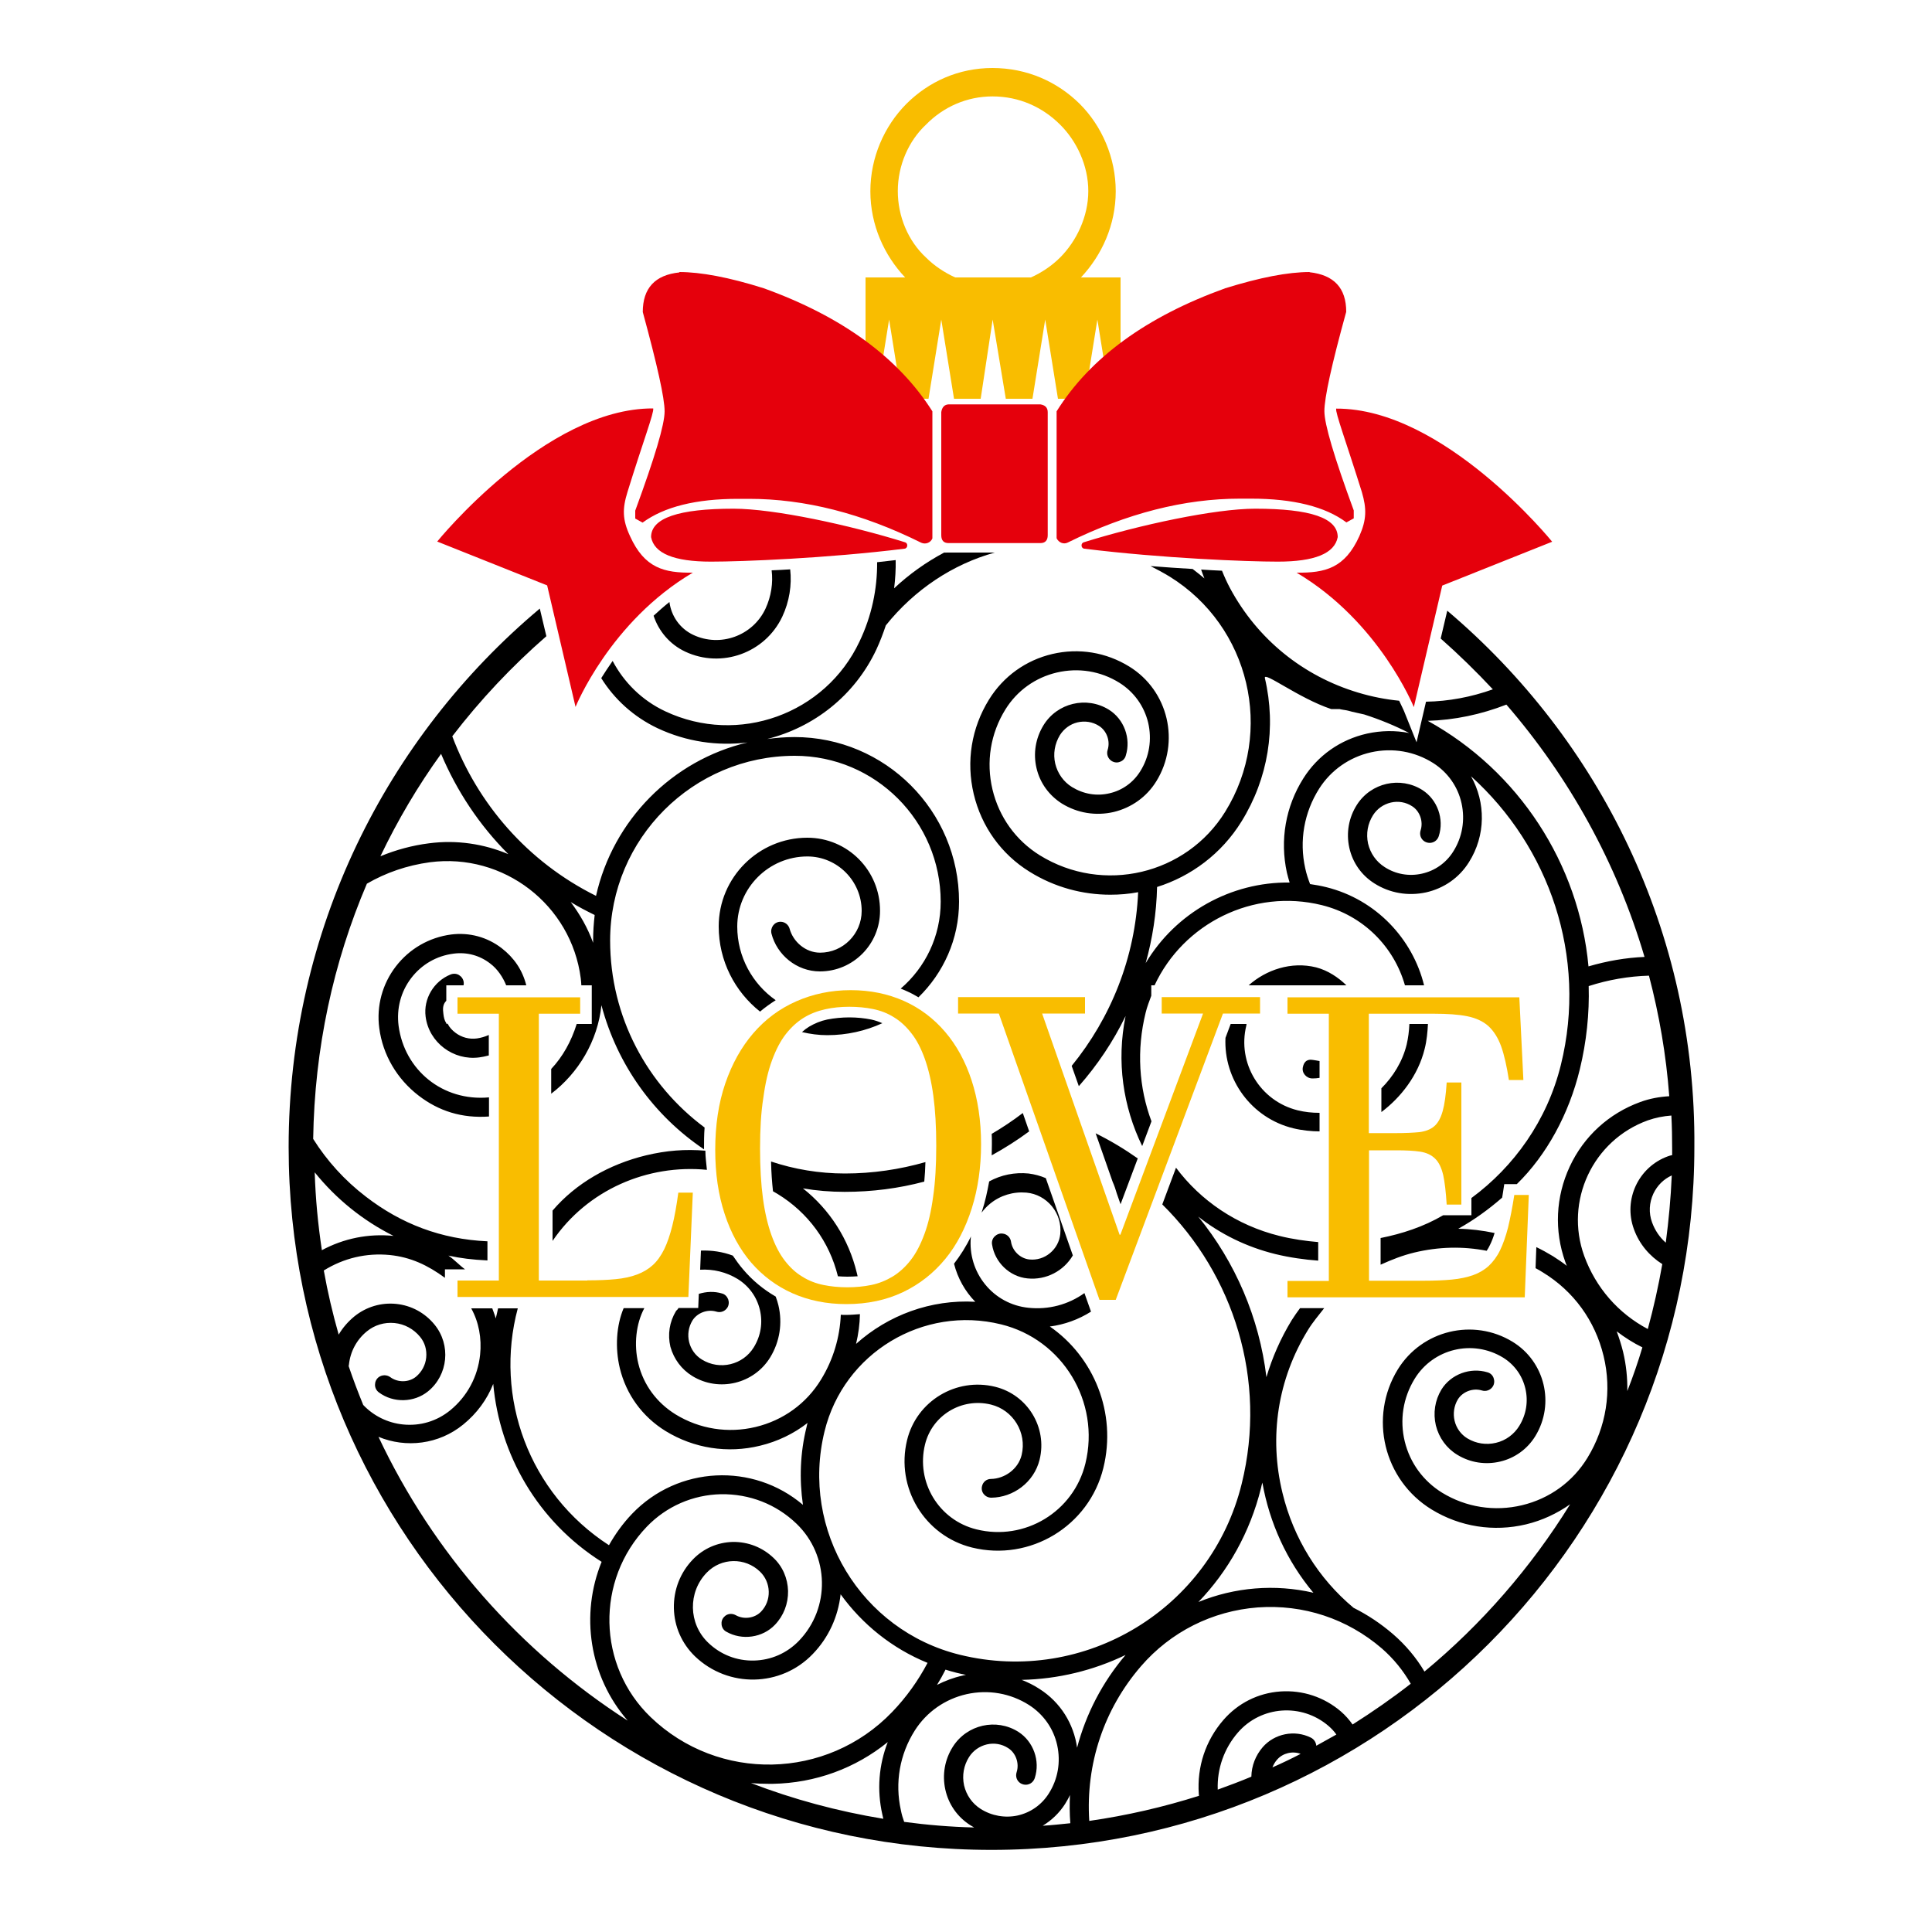 <?xml version="1.0" encoding="utf-8"?>
<!-- Generator: Adobe Illustrator 19.1.0, SVG Export Plug-In . SVG Version: 6.00 Build 0)  -->
<svg version="1.1" id="Layer_1" xmlns="http://www.w3.org/2000/svg" xmlns:xlink="http://www.w3.org/1999/xlink" x="0px" y="0px"
	 width="1000px" height="1000px" viewBox="0 0 1000 1000" style="enable-background:new 0 0 1000 1000;" xml:space="preserve">
<style type="text/css">
	.st0{fill:#F9BD00;}
	.st1{fill:#E5000C;}
</style>
<g>
	<path class="st0" d="M448.1,143.6h20.4c-10.8-11.4-18-27.1-18-44.6s7.2-33.7,18.6-45.2c11.6-11.6,27.1-18.6,44.6-18.6
		c18,0,33.7,7.2,45.2,18.6c11.4,11.4,18.6,27.8,18.6,45.2c0,17.4-7.2,33.1-18,44.6H580v62.8h-5.4l-6.6-41l-6.6,41h-13.8l-6.6-41
		l-6.6,41h-13.8l-6.8-41l-6.2,41h-13.8l-6.6-41l-6.6,41h-13.8l-6.6-41l-6.6,41H448v-62.8H448.1z M494.4,143.6h19.3h19.9
		c5.4-2.4,10.8-6,15.1-10.3c8.4-8.4,14.6-21.1,14.6-34.4c0-13.2-6-25.9-14.6-34.4c-9-9-21.1-14.6-35-14.6
		c-13.2,0-25.4,5.4-34.4,14.6c-9,8.4-14.6,21.1-14.6,34.4c0,13.2,5.4,25.9,14.6,34.4C483.6,137.6,488.9,141.1,494.4,143.6z"/>
	<path d="M508.3,626.9c-0.1,0.2-0.2,0.4-0.2,0.7c1.3-1.7,2.7-3.2,4.4-4.6c5.3-4.3,12-6.3,18.8-5.7c5.2,0.5,9.8,3,13.2,7.1
		c3.3,4.1,4.8,9.1,4.3,14.3c-0.4,3.9-2.3,7.4-5.3,9.9c-3,2.5-6.8,3.7-10.7,3.3c-4.7-0.5-8.8-4.4-9.5-9.2c-0.3-2.2-2.1-4-4.4-4.2
		c-1.5-0.2-3,0.4-4.1,1.5c-1.1,1.1-1.6,2.7-1.3,4.2c1.4,9.2,9.1,16.6,18.3,17.5c9.7,1,18.8-3.9,23.5-11.9l-14-40
		c-2.8-1.2-5.8-2-8.9-2.4c-7.2-0.7-14.2,0.7-20.4,4.1C511,616.9,509.9,622,508.3,626.9z M578.1,617.9l1.9,5.4l8.9-23.7
		c-6.8-4.8-14.1-9.2-21.8-13l8.8,25.1C576.8,613.7,577.5,615.8,578.1,617.9z M681.2,500.7c-12.9-3.2-25.9,1.3-34.9,9.3h50.6
		C692.8,506,687.4,502.3,681.2,500.7z M645.2,530H637l-2.7,7.2c-1,21.5,13.4,41.5,35.1,46.8c4.5,1.1,9.6,1.6,13.6,1.6V576
		c-4,0-7.6-0.4-11.3-1.3c-19.5-4.8-31.4-24.5-26.6-43.9C645.1,530.5,645.1,531,645.2,530z M396.2,315.1c-6.6,14-23.4,20.1-37.4,13.5
		c-7-3.3-11.4-9.9-12.3-17c-2.9,2.3-5.6,4.7-8.2,7.1c2.6,7.9,8.3,14.8,16.4,18.6c18.8,8.8,41.3,0.7,50.2-18.1
		c3.7-7.9,5-16.4,4.1-24.5c-3.3,0.2-6.6,0.4-9.6,0.5C400.2,301.7,399.2,308.6,396.2,315.1z M674.4,552.2c-0.8,3.1,1.8,6,4.9,6
		c1.2,0,2.7-0.1,3.7-0.3v-8.7c0,0-3.6-0.7-4.7-0.7C676,548.6,674.9,550,674.4,552.2z M739.1,530h-9.6c-0.2,4-0.6,7-1.4,10.6
		c-2.2,9-7.1,16.7-13.1,22.7v12.3c10-7.5,19-18.9,22.4-32.7C738.5,538.6,738.9,534,739.1,530z M358.3,712.2
		c13.8,8.5,32,4.1,40.4-9.7c4.9-8.1,6.4-17.6,4.2-26.9c-0.4-1.5-0.8-3-1.4-4.5c-6.4-3.7-12.1-8.4-16.9-14.1
		c-1.9-2.2-3.6-4.6-5.3-7.1c-5.3-2-10.9-2.8-16.5-2.6l-0.4,9.9c6.8-0.4,13.5,1.2,19.4,4.8c5.8,3.6,9.9,9.2,11.5,15.9
		c1.6,6.7,0.5,13.5-3.1,19.4c-5.6,9.2-17.7,12.1-26.9,6.4c-6.9-4.2-9.1-13.3-4.9-20.2c2.5-4,7.8-6,12.4-4.6c2.2,0.7,4.5-0.2,5.7-2.1
		c0.8-1.3,0.9-2.9,0.4-4.3c-0.6-1.5-1.7-2.6-3.2-3c-4-1.2-8.1-1-12,0.2l-0.3,7.3h-10.2c-0.5,1-0.9,1-1.3,1.6
		c-3.4,5.6-4.4,12.1-2.9,18.5C348.8,703.5,352.8,708.8,358.3,712.2z M478.4,611.6c0.3-3.2,0.5-6.6,0.6-10.1
		c-13.3,3.8-27.3,5.9-41.7,5.9c-13.3,0-26.2-2.2-38.2-6.2c0.1,5.6,0.5,10.8,1,15.4c0.8,0.5,1.6,0.9,2.4,1.4
		c15.7,9.6,26.8,24.7,31.2,42.6c1.6,0.1,3.2,0.2,4.9,0.2c1.8,0,3.6-0.1,5.3-0.2c-0.1-0.6-0.3-1.2-0.4-1.7
		c-4.2-17.5-14-32.8-27.9-43.8c7,1.2,14.3,1.8,21.6,1.8C451.5,616.9,465.2,615.1,478.4,611.6z M532.7,585.6l-3.3-9.5
		c-5.1,3.9-10.5,7.5-16.1,10.8c0.1,1.7,0.1,3.5,0.1,5.3c0,1.9-0.1,3.9-0.1,5.8C520,594.3,526.5,590.2,532.7,585.6z M417.9,433.6
		c-25.3,0-45.9,20.6-45.9,45.9c0,17.9,8.4,33.8,21.4,44.1c2.6-2.2,5.3-4.1,8.1-5.9c-12-8.4-19.9-22.4-19.9-38.1
		c0-20,16.3-36.3,36.3-36.3c15.5,0,28.1,12.7,28.1,28.2c0,11.9-9.7,21.6-21.5,21.6c-7.6,0-14-5.7-15.8-12.4
		c-0.6-2.1-2.5-3.6-4.7-3.6c-3.2,0-5.4,3-4.7,6.1c2.8,11,13,19.6,25.1,19.6c17.2,0,31.1-14.1,31.1-31.3
		C455.6,450.5,438.7,433.6,417.9,433.6z M749.1,316.1l-3.4,14.4c9.4,8.3,18.4,17.1,27,26.3c-11.2,4-22.9,6.2-34.6,6.4l-4.9,21
		l-6.5-16.2c-0.1-0.1-0.9-2.1-2.5-5.3c-7.1-0.7-14.2-2.1-21.2-4.2c-28.7-8.6-52.2-27.8-66.3-54c-1.6-3-3-6.1-4.2-9.1
		c-3.4-0.2-7-0.3-10.8-0.6c0.5,1.5,1.1,3.1,1.7,4.6c-2-1.7-4-3.3-6.1-4.9c-6.9-0.4-14.2-0.9-21.8-1.5c3.4,1.7,6.7,3.5,10,5.5
		c41.4,25.7,54.3,80.2,28.7,121.6c-20.2,32.7-63.3,42.8-96,22.6c-12.4-7.7-21.1-19.8-24.5-34.1c-3.4-14.3-1-29,6.7-41.4
		c6-9.7,15.5-16.5,26.6-19.1c11.2-2.6,22.6-0.8,32.4,5.3c7.5,4.7,12.8,12,14.9,20.7c2,8.7,0.6,17.6-4.1,25.1
		c-3.6,5.8-9.3,9.9-15.9,11.4c-6.7,1.6-13.5,0.4-19.4-3.2c-4.4-2.7-7.5-7.1-8.7-12.1c-1.2-5.1-0.3-10.3,2.4-14.8
		c2.1-3.3,5.3-5.7,9.1-6.6c3.8-0.9,7.8-0.3,11.1,1.8c4,2.5,6,7.8,4.5,12.5c-0.7,2.2,0.2,4.5,2.1,5.7c1.3,0.8,2.9,1,4.3,0.4
		c1.5-0.5,2.6-1.7,3-3.2c2.8-8.9-0.9-18.9-8.8-23.8c-11.5-7.1-26.7-3.5-33.8,8.1c-4.1,6.7-5.4,14.6-3.6,22.2
		c1.8,7.7,6.5,14.1,13.1,18.3c8.1,5,17.6,6.5,26.8,4.4c9.2-2.2,17.1-7.8,22.1-15.9c12.5-20.2,6.3-46.9-14-59.4
		c-12-7.4-26.1-9.7-39.8-6.5c-13.7,3.2-25.4,11.6-32.8,23.6c-9.1,14.7-11.9,32-7.9,48.9c4,16.8,14.2,31.1,28.9,40.2
		c13,8.1,27.5,11.9,41.8,11.9c4.8,0,9.7-0.4,14.4-1.3c-1.5,34-14.2,65.1-34.4,89.9l3.7,10.5c9.6-10.9,17.8-23.1,24.2-36.3
		c-4.8,23.5-1.3,47,8.6,67.3l4.8-12.8c-6.5-17.4-7.8-36.9-3-56.3c0.7-3,1.9-5.9,2.9-8.7V510h1.7c14.9-32,51-50.3,86.6-41.5
		c21.4,5.3,37.3,21.5,43,41.5h9.9c-5.9-24-24.8-44.4-50.6-50.8c-2.8-0.7-5.6-1.2-8.4-1.6c-1-2.6-1.9-5.3-2.5-8.1
		c-3.2-14.3-0.6-29,7.2-41.3c6.1-9.6,15.7-16.3,26.8-18.8c11.2-2.5,22.7-0.5,32.3,5.6c7.5,4.8,12.7,12.2,14.6,20.8
		c1.9,8.7,0.4,17.6-4.4,25.1c-3.7,5.8-9.4,9.8-16.1,11.3c-6.7,1.5-13.6,0.3-19.3-3.4c-4.4-2.8-7.4-7.1-8.6-12.2
		c-1.1-5.1-0.2-10.3,2.6-14.7c2.1-3.3,5.4-5.6,9.2-6.5c3.8-0.9,7.8-0.2,11,1.9c4,2.5,5.9,7.9,4.4,12.5c-0.7,2.2,0.1,4.5,2,5.7
		c1.3,0.8,2.9,1,4.3,0.5c1.5-0.5,2.6-1.7,3.1-3.2c2.9-8.9-0.7-18.9-8.5-23.9c-11.4-7.2-26.6-3.8-33.9,7.7
		c-4.2,6.6-5.6,14.5-3.9,22.2c1.7,7.7,6.3,14.2,12.9,18.4c8,5.1,17.5,6.7,26.8,4.7c9.3-2.1,17.2-7.6,22.2-15.6
		c8.8-13.9,8.7-31,1.1-44.5c40.4,36.4,60.4,93.2,46.5,149.4c-7.1,28.8-24.3,52.7-46.3,68.9v8.9h-14.6c-10.2,6-21.4,9.6-32.4,11.8
		v13.8c6-2.7,11.3-4.8,17.5-6.3c12.5-3,25.1-3.3,37.4-0.9c0.6-0.9,1.2-1.9,1.7-3c0.9-1.8,1.7-3.9,2.4-6.2
		c-6.2-1.3-12.5-2.1-18.8-2.2c8.1-4.5,15.7-10,22.7-16.1c0.1-0.8,0.3-1.5,0.4-2.4l0.7-4.6h6.5c15.4-15,27-36.3,32.6-59.4
		c3.5-14.4,5-29,4.6-43.1c10.2-3.3,20.7-5.1,31.2-5.4c5.3,20.2,8.9,41,10.5,62.4c-5.1,0.3-10.1,1.2-15,3
		c-16.2,5.9-29.2,17.7-36.5,33.4c-7.3,15.7-8.1,33.2-2.3,49.4c0.2,0.7,0.5,1.3,0.8,2c-2.3-1.8-4.7-3.4-7.2-5
		c-2.8-1.7-5.7-3.3-8.6-4.7l-0.4,10.9c1.3,0.7,2.6,1.4,3.8,2.2c15.9,9.7,27,25,31.4,43.2c4.4,18.1,1.4,36.8-8.3,52.7
		c-7.6,12.5-19.7,21.2-33.9,24.6c-14.2,3.4-29,1.1-41.4-6.5c-9.7-6-16.6-15.4-19.3-26.5c-2.7-11.1-0.9-22.6,5.1-32.4
		c9.6-15.7,30.1-20.6,45.8-11c5.8,3.6,9.9,9.2,11.5,15.9c1.6,6.7,0.5,13.5-3.1,19.4c-2.7,4.4-7,7.6-12.1,8.8
		c-5.1,1.2-10.3,0.4-14.8-2.3c-3.3-2-5.7-5.3-6.6-9.1c-0.9-3.8-0.3-7.8,1.7-11.1c2.5-4,7.8-6,12.4-4.6c2.2,0.7,4.5-0.2,5.7-2.1
		c0.8-1.3,0.9-2.9,0.4-4.3c-0.5-1.5-1.7-2.6-3.2-3c-8.9-2.7-18.9,1-23.8,8.9c-3.4,5.6-4.4,12.2-2.9,18.6c1.6,6.4,5.5,11.8,11.1,15.2
		c6.7,4.1,14.6,5.3,22.2,3.5c7.6-1.8,14.1-6.5,18.2-13.2c10.2-16.7,4.9-38.6-11.8-48.8c-20.3-12.4-46.9-6-59.4,14.3
		c-15.2,24.8-7.3,57.3,17.5,72.5c14.7,9,32.1,11.7,48.9,7.7c8.3-2,16-5.6,22.8-10.4c-20.3,32.8-45.8,62.1-75.4,86.6
		c-4.2-7.1-9.7-13.7-16.3-19.4c-6.4-5.5-13.2-10-20.4-13.6c-18.2-15.2-31.1-35.9-36.8-59.5c-7.1-29.1-2.4-59,13.2-84.3
		c2.5-4.1,5.3-7.3,8.4-11.3h-12.5c-1.5,2-2.9,4-4.3,6.2c-5.8,9.5-10.1,19.4-13.1,29.5c-3.7-30.7-16.1-59.5-35.3-83.1
		c11.4,9,24.9,15.7,39.9,19.4c7.4,1.8,15.2,2.9,22.2,3.4v-9.6c-6-0.5-13.4-1.5-20.1-3.2c-22.2-5.5-40.8-18.3-53.5-35.3l-7.1,19
		c36.9,36.4,54.4,90.8,41.1,144.6c-15.9,64.7-81.2,104.4-145.9,88.5c-51.2-12.6-82.6-64.5-70-115.7c9.9-40.5,51-65.3,91.4-55.3
		c31.8,7.8,51.4,40.1,43.6,72c-6.1,25-31.4,40.3-56.4,34.1c-19.5-4.8-31.4-24.5-26.6-44c3.7-15.1,19-24.3,34.1-20.6
		c11.5,2.8,18.7,14.5,15.9,26.1c-1.8,7.4-8.9,12.3-15.9,12.4c-2.2,0-4.1,1.5-4.6,3.7c-0.8,3.1,1.6,6,4.8,6
		c11.3-0.1,22.1-7.9,25-19.7c4.1-16.7-6.3-33.6-23-37.7c-20.2-5-40.7,7.4-45.6,27.6c-6,24.6,9,49.5,33.6,55.6
		c30.1,7.4,60.6-11.1,68-41.2c7-28.5-4.9-57.4-27.7-73.2c7.6-1,14.8-3.6,21.3-7.7l-3.4-9.6c-8.4,6-18.6,8.7-29,7.6
		c-8.8-0.9-16.8-5.2-22.4-12.1c-5.6-6.9-8.2-15.6-7.4-24.4c0-0.2,0.1-0.3,0.1-0.5c-2.5,5.2-5.5,9.9-8.8,14.2
		c1.9,7.5,5.7,14.3,11,19.7c-23-1.3-45.1,6.9-61.7,21.8c1.2-5.1,1.9-10.2,2-15.4c-2.5,0.2-5,0.4-7.6,0.4c-0.8,0-1.5,0-2.3-0.1
		c-0.5,11.7-3.9,23.2-10.2,33.5c-7.6,12.5-19.7,21.2-33.9,24.6c-14.2,3.4-29,1.1-41.4-6.5c-9.7-6-16.6-15.2-19.3-26.3
		c-2.4-9.8-1.2-20.7,3.1-28.7h-10.7c-3.8,9-4.5,20.5-2,31c3.3,13.7,11.7,25.2,23.7,32.6c14.7,9,32.1,11.7,48.9,7.6
		c9.1-2.2,17.4-6.2,24.6-11.8c-0.2,0.7-0.4,1.3-0.5,2c-3.4,13.6-3.8,27.3-1.9,40.4c-25.8-21.9-64.6-20.2-88.4,4.6
		c-4.8,5-8.8,10.6-12,16.3c-41.5-26.9-59.5-76.6-47.2-122.6h-10.2c-0.4,2-0.8,3.5-1.2,5.2c-0.5-1.8-1.1-3.2-1.8-5.2h-10.9
		c3.9,7,5.5,15.5,4.6,24c-1.2,11.4-6.7,21.6-15.5,28.8c-6.9,5.6-15.5,8.2-24.4,7.3c-7.9-0.8-15.2-4.4-20.6-10.1
		c-2.7-6.6-5.2-13.2-7.5-20c0-0.3,0-0.6,0.1-0.8c0.7-6.8,4-13,9.3-17.3c4-3.3,9.1-4.8,14.3-4.3c5.2,0.5,9.9,3.1,13.2,7.1
		c2.5,3,3.6,6.8,3.2,10.8c-0.4,3.9-2.3,7.4-5.3,9.9c-3.7,3-9.4,3.1-13.3,0.2c-1.8-1.3-4.3-1.3-6.1,0.1c-1.2,1-1.8,2.4-1.8,3.9
		c0,1.6,0.8,3,2,3.9c7.5,5.6,18.2,5.3,25.4-0.5c10.5-8.5,12-24.1,3.4-34.6c-5-6.1-12-9.9-19.8-10.7c-7.8-0.8-15.5,1.5-21.6,6.4
		c-3.3,2.7-6.1,5.9-8.2,9.5c-3.1-10.9-5.7-21.9-7.7-33.2c10.3-6.4,22-9.2,34.2-8c10.7,1.1,19.5,5.2,28.5,11.8V657h10.4
		c-2.8-2-5.5-5-8.6-7.1c6.5,1.4,12.2,2.1,20.2,2.5v-9.9c-24-1.1-44.6-9-62.9-23.1c-11-8.4-20.2-18.6-27.3-29.9
		c0.7-46.8,10.4-91.4,27.8-132.1c9.8-5.7,20.8-9.5,32.6-11.1c38.1-5,73.2,22,78.1,60.1c0.2,1.2,0.2,2.6,0.3,3.6h5.4v20h-7.8
		c-2.8,9-7.2,16.9-13.2,23.3v12.8c14-10.6,24.1-27.3,26-45.8c8.2,30.9,27.2,57.2,53.1,74.6c0-3.9,0-7.7,0.3-11.3
		c-29.6-22-48.9-57.1-48.9-96.8c0-52.7,42.9-95.6,95.6-95.6c41.7,0,75.5,33.9,75.5,75.5c0,18-8,34.1-20.7,45
		c1.1,0.4,2.2,0.9,3.3,1.4c2.1,0.9,4,2,5.9,3.1c12.9-12.6,21-30.1,21-49.5c0-47-38.2-85.2-85.2-85.2c-4.8,0-9.5,0.4-14.1,1
		c24-6,45.2-22.3,56.5-46.3c1.9-4.1,3.5-8.3,4.9-12.5c14.8-18.5,34.7-31.7,56.4-37.7h-24.7c-0.5,0-1,0.1-1.5,0
		c-9.4,5-18.1,11.2-25.9,18.5c0.6-4.9,0.9-9.8,0.8-14.6c-3.2,0.4-6.4,0.7-9.6,1.1c0.1,13.8-2.8,27.8-9.1,41
		c-17.7,37.7-62.8,53.9-100.5,36.2c-12.2-5.7-21.5-15.1-27.3-26.1c-2.2,3.1-4.2,6.2-5.9,8.9c6.8,10.9,16.7,20,29.1,25.9
		c15.1,7.1,31.2,9.3,46.6,7.4c-39,9.2-69.6,40.2-78.4,79.4c-35.6-17.7-61.3-47.8-74.4-82.6c14.5-18.9,30.8-36.2,48.7-51.8l-3.4-14.3
		c-79.5,66.7-130,166.8-130,278.7c0,200.9,162.9,363.8,363.8,363.8c200.9,0,363.8-162.9,363.8-363.8
		C877.9,482.4,827.9,382.8,749.1,316.1z M707.6,379.7c-13.8,3.1-25.5,11.3-33,23.2c-9.2,14.6-12.2,31.9-8.5,48.8
		c0.4,1.7,0.9,3.4,1.4,5.1c-30.5-0.4-59,15.7-74.5,41.7c3.5-12.6,5.6-25.8,5.9-39.4c17.5-5.5,33.3-17.1,43.7-33.9
		c13.8-22.3,18.1-48.6,12.1-74.2c-0.9-3.9,17.3,10.3,34.3,16v0c0,0,4.3,0,4.3,0c0.9,0.3,3.8,0.6,4.7,0.9c2.3,0.7,5.7,1.3,8.1,1.9
		c8.1,2.6,15.9,5.8,23.3,9.6C722.3,378,714.9,378.1,707.6,379.7z M822.2,500.2c-4.9-53.1-36.1-101.1-83.2-127.1
		c13.9-0.4,27.6-3.3,40.7-8.4c32.4,37.5,57.1,81.8,71.5,130.6C841.5,495.7,831.8,497.4,822.2,500.2z M307.8,473.6
		c-0.5,4.3-0.8,8.7-0.8,13.1c0,0.4,0,0.9,0,1.3c-2.8-7.7-6.8-14.7-11.6-21.1C299.3,469.3,303.5,471.5,307.8,473.6z M228.3,390.2
		c8.1,19.2,19.8,36.9,34.8,51.9c-12.6-5.3-26.7-7.5-41.1-5.6c-8.7,1.1-17.1,3.4-25.1,6.7C205.8,424.6,216.3,406.8,228.3,390.2z
		 M162.9,606.8c11.1,13.8,25,25,40.8,32.9c-13-1.3-25.8,1.3-37.1,7.4C164.6,633.8,163.3,620.4,162.9,606.8z M652.7,770.2
		c0.2-0.9,0.4-1.9,0.7-2.8c3.7,20.8,12.6,40.5,26.4,57c-19.8-4.6-40.7-2.9-59.5,4.8C635.6,813.3,647,793.2,652.7,770.2z
		 M489.4,864.2c1.8,0.6,3.7,1.1,5.6,1.6c1.7,0.4,3.3,0.8,5,1.1c-0.6,0.1-1.2,0.2-1.8,0.4c-4.6,1-9.1,2.7-13.2,4.8
		C486.6,869.5,488.1,866.8,489.4,864.2z M195.9,743.7c14.2,5.9,31.2,4,43.9-6.4c7-5.7,12.3-12.9,15.5-21
		c3.3,36.5,22.9,71.1,56.1,92.1c-11.1,27.2-6.5,59.2,13.5,82.2C269.3,854.9,224.3,804,195.9,743.7z M456.7,939.2
		c0.2,0.7,0.3,1.5,0.5,2.2c-23.7-3.9-46.7-10.1-68.5-18.5c3.1,0.3,6.1,0.4,9.2,0.4c0.7,0,1.4,0,2.1,0c22-0.4,42.7-8,59.5-21.6
		C454.9,913.5,453.8,926.4,456.7,939.2z M336.8,888.8c-27.7-26.6-28.6-70.9-2-98.6c10.1-10.5,23.8-16.5,38.4-16.8
		c14.7-0.2,28.5,5.1,39.1,15.3c17,16.4,17.6,43.6,1.2,60.6c-6.2,6.4-14.4,10-23.3,10.2c-8.9,0.2-17.3-3.1-23.7-9.3
		c-10.2-9.8-10.5-26.1-0.7-36.2c7.5-7.8,19.9-8,27.6-0.5c2.8,2.7,4.4,6.4,4.5,10.3c0.1,3.9-1.3,7.6-4,10.4
		c-3.3,3.4-8.9,4.2-13.1,1.8c-2-1.1-4.5-0.8-6,0.9c-1.1,1.1-1.5,2.6-1.3,4.1c0.2,1.5,1.1,2.9,2.5,3.6c8.1,4.6,18.7,3.1,25.1-3.6
		c4.5-4.7,6.9-10.9,6.8-17.5c-0.2-6.6-2.8-12.7-7.6-17.2c-5.7-5.4-13.1-8.3-21-8.2c-7.9,0.2-15.2,3.4-20.6,9
		c-6.6,6.8-10.1,15.8-9.9,25.3c0.2,9.5,4.1,18.3,10.9,24.9c17.2,16.5,44.5,16,61-1.2c8.2-8.5,13.1-19.3,14.4-30.9
		c11.2,15.5,26.6,28,45,35.5c-4.8,9.1-10.9,17.7-18.3,25.4C427.9,921.4,371.9,922.5,336.8,888.8z M507.6,936.3
		c-4.4-2.8-7.4-7.1-8.6-12.2c-1.1-5.1-0.2-10.3,2.6-14.7c2.1-3.3,5.4-5.6,9.2-6.5c3.8-0.9,7.8-0.2,11,1.9c4,2.5,5.9,7.9,4.4,12.5
		c-0.7,2.2,0.1,4.5,2,5.7c1.3,0.8,2.9,1,4.3,0.5c1.5-0.5,2.6-1.7,3.1-3.2c2.9-8.9-0.7-18.9-8.5-23.9c-11.4-7.2-26.6-3.8-33.9,7.7
		c-4.2,6.6-5.6,14.5-3.9,22.2c1.7,7.7,6.3,14.2,12.9,18.4c0.7,0.4,1.3,0.8,2,1.2c-12.2-0.3-24.3-1.3-36.2-2.9
		c-0.7-1.9-1.3-3.9-1.7-6c-3.2-14.3-0.6-29,7.2-41.3c6.1-9.6,15.7-16.3,26.8-18.8c11.2-2.5,22.7-0.5,32.3,5.6
		c7.5,4.8,12.7,12.2,14.6,20.8c1.9,8.7,0.4,17.6-4.4,25.1c-3.7,5.8-9.4,9.8-16.1,11.3C520.2,941.1,513.3,939.9,507.6,936.3z
		 M539.7,945c4.6-2.8,8.6-6.6,11.6-11.3c0.9-1.5,1.8-3,2.5-4.6c-0.2,4.8-0.2,9.7,0.2,14.6C549.2,944.2,544.5,944.7,539.7,945z
		 M537.9,874.1c-2.9-1.9-6-3.4-9.1-4.6c18.9-0.4,37.2-4.9,53.8-12.9c-12,14.1-20.5,30.5-25.1,48C555.8,892.4,549,881.1,537.9,874.1z
		 M658.6,914.8c0.6-1.5,1.4-2.9,2.5-4.1c2.9-3.3,7.9-4.5,12.1-2.9C668.4,910.3,663.6,912.6,658.6,914.8z M681.3,903.6
		c0-0.2,0-0.5-0.1-0.7c-0.3-1.5-1.3-2.8-2.7-3.5c-8.4-4.2-18.8-2.1-24.9,4.9c-3.7,4.3-5.8,9.6-5.9,15.3c-5.7,2.4-11.6,4.6-17.4,6.7
		c-0.4-10.8,3.3-21.3,10.4-29.5c12-13.9,33.1-15.4,47-3.4c1.5,1.3,2.9,2.8,4,4.4C688.2,899.7,684.8,901.7,681.3,903.6z M700.1,892.6
		c-1.7-2.4-3.7-4.7-6-6.7c-8.7-7.5-19.9-11.2-31.4-10.4c-11.5,0.8-22,6.1-29.5,14.8c-9.2,10.6-13.7,24.2-12.7,38.3
		c0,0.3,0.1,0.6,0.1,0.9c-18.3,5.8-37.3,10.2-56.8,13c-1.9-29.5,7.6-57.9,26.8-80.1c15.4-17.8,36.9-28.6,60.4-30.4
		c23.6-1.7,46.3,5.8,64.2,21.2c6.1,5.3,11.1,11.5,15,18.3C720.6,879,710.5,886,700.1,892.6z M842.3,720c0.1-6.8-0.6-13.6-2.2-20.3
		c-0.9-3.6-2-7.1-3.3-10.6c4.2,3.2,8.6,6,13.3,8.3C847.8,705.1,845.2,712.6,842.3,720z M862.2,643.2c-3.2-2.8-5.6-6.4-7.1-10.5
		c-1.8-4.9-1.5-10.2,0.7-14.9c2-4.2,5.3-7.5,9.5-9.4C864.8,620.2,863.7,631.8,862.2,643.2z M863.3,598.5
		c-15.2,5.5-23.2,22.4-17.6,37.7c2.8,7.8,8.2,14,14.7,18.1c-2,11.4-4.5,22.6-7.5,33.6c-15.3-8.1-26.9-21.4-32.9-37.8
		c-10.3-28.4,4.4-59.9,32.9-70.2c4-1.4,8.1-2.2,12.2-2.5c0.3,5.7,0.4,11.4,0.4,17.2c0,1.1,0,2.2,0,3.3
		C864.8,598,864.1,598.2,863.3,598.5z M365.9,605.5c-0.3-3.2-0.8-6.6-0.8-9.9c-10.4-0.9-20.3-0.1-30.7,2.4
		c-19.1,4.6-36.4,14.5-48.4,28.6v15.7C304,615.8,335.2,602.5,365.9,605.5z M262,510h10.4c-2-8-6.4-14.3-12.7-19.2
		c-7.5-5.8-16.8-8.3-26.2-7.1c-11.4,1.5-21.6,7.4-28.6,16.5c-7,9.1-10.1,20.5-8.6,31.9c1.8,13.9,9.2,26.4,20.4,35
		c10.4,8,22.4,11.8,36.4,10.8V568c-24,2.2-43.8-14.2-46.8-37.1c-1.1-8.8,1.1-17.5,6.5-24.6c5.4-7.1,13.2-11.6,22-12.7
		c6.8-0.9,13.5,0.9,18.9,5.1C257.6,501.6,260.4,506,262,510z M428.2,527.7c-3.4,0.7-6.5,2-9.4,3.7c-1.3,0.8-2.5,1.7-3.7,2.8
		c4.2,1,8.6,1.6,13.1,1.6c10.1,0,19.8-2.2,28.5-6.2c-1.9-0.8-3.8-1.5-5.8-1.9c-3.5-0.7-7.3-1.1-11.3-1.1
		C435.7,526.6,431.8,527,428.2,527.7z M231,510h8.9c0.1,0,0.2-1.1,0.1-1.7c-0.2-1.5-1.1-2.8-2.4-3.6c-1.3-0.8-2.9-0.9-4.4-0.3
		c-8.7,3.5-14.1,12.6-12.9,21.8c1.7,13.4,14.4,22.9,27.8,21.1c1.6-0.2,2.9-0.5,4.9-1v-10.6c-2,0.9-4.1,1.5-6.2,1.8
		c-3.9,0.5-7.8-0.5-11-2.9c-1.7-1.3-3.1-2.7-4.1-4.7H231v-0.3c-1-1.5-1.3-3.1-1.5-4.8c-0.3-2.4-0.5-4.8,1.5-6.8V510z"/>
	<path class="st0" d="M304,662.7c5.6,0,10.4-0.2,14.6-0.6c4.2-0.4,7.9-1.2,11.1-2.4c3.2-1.2,5.9-2.8,8.2-4.9
		c2.3-2.1,4.2-4.8,5.9-8.2c1.6-3.3,3-7.4,4.2-12.2c1.2-4.8,2.2-10.5,3.1-17.1h7.5l-2.3,54H236.8v-8.5h21.4V524.7h-21.4v-8.5h63.5
		v8.5h-21.4v138.1H304z M370.2,595.2c0-12.7,1.7-24.2,5.2-34.4c3.5-10.2,8.3-18.8,14.5-26c6.2-7.2,13.6-12.7,22.2-16.5
		c8.6-3.8,18-5.8,28.2-5.8c10.1,0,19.3,1.9,27.6,5.6c8.3,3.7,15.4,9.1,21.3,16c5.9,6.9,10.5,15.3,13.7,25.1c3.2,9.8,4.9,20.8,4.9,33
		c0,12-1.6,23-4.8,33.2c-3.2,10.1-7.7,18.9-13.7,26.2c-6,7.3-13.3,13.1-21.9,17.2c-8.6,4.1-18.4,6.2-29.3,6.2
		c-10.3,0-19.5-1.9-27.9-5.6c-8.3-3.7-15.4-9-21.4-15.9c-5.9-6.9-10.5-15.3-13.7-25.1C371.8,618.4,370.2,607.4,370.2,595.2z
		 M393.4,594.5c0,9.8,0.5,18.4,1.5,25.8c1,7.4,2.5,13.7,4.4,19c1.9,5.3,4.2,9.7,6.9,13.2c2.7,3.5,5.7,6.3,9.1,8.3
		c3.3,2.1,7,3.5,10.9,4.3c3.9,0.8,8,1.2,12.4,1.2c4.3,0,8.5-0.4,12.4-1.2c3.9-0.8,7.6-2.3,11.1-4.4c3.4-2.1,6.5-4.9,9.3-8.5
		c2.8-3.6,5.1-8.1,7.1-13.5c2-5.4,3.5-11.9,4.5-19.4c1.1-7.5,1.6-16.3,1.6-26.3c0-9.8-0.5-18.4-1.5-25.8c-1-7.4-2.5-13.7-4.4-19.1
		c-1.9-5.3-4.2-9.8-6.9-13.2c-2.7-3.5-5.7-6.3-9-8.3c-3.3-2.1-6.9-3.5-10.8-4.3c-3.9-0.8-8-1.2-12.4-1.2s-8.5,0.4-12.5,1.3
		c-4,0.9-7.7,2.3-11.1,4.4c-3.4,2.1-6.5,4.9-9.3,8.5c-2.8,3.6-5.1,8.1-7.1,13.5c-2,5.4-3.5,11.9-4.5,19.4
		C393.9,575.7,393.4,584.5,393.4,594.5z M579.5,639.1h0.4l42.8-114.5h-21.4v-8.5h50.9v8.5h-19.2l-55.5,148.2h-8.4l-52.1-148.2h-21.1
		v-8.5h65.7v8.5h-22.2L579.5,639.1z M708.6,586.5h14c4.8,0,8.8-0.2,12-0.5c3.2-0.4,5.8-1.4,7.7-3c2-1.7,3.4-4.3,4.4-7.8
		c1-3.5,1.7-8.5,2.1-14.9h7.6v63.2h-7.6c-0.4-6.5-1-11.6-1.8-15.3c-0.9-3.7-2.2-6.6-4.2-8.5c-1.9-1.9-4.5-3.1-7.7-3.6
		c-3.2-0.5-7.4-0.7-12.5-0.7h-14v67.5h28.3c5.6,0,10.4-0.2,14.6-0.6c4.2-0.4,7.9-1.2,11-2.3c3.1-1.1,5.8-2.7,8.1-4.8
		c2.2-2.1,4.2-4.7,5.8-8c1.6-3.3,3-7.3,4.2-12c1.1-4.7,2.2-10.2,3.2-16.7h7.5l-2.1,53H666.4v-8.5h21.4V524.7h-21.4v-8.5h120
		l2.1,42.8h-7.5c-1.1-7.1-2.4-12.9-4-17.4c-1.6-4.4-3.8-7.9-6.6-10.5c-2.8-2.5-6.5-4.2-11-5.1c-4.5-0.9-10.2-1.3-17.1-1.3h-33.8
		V586.5z"/>
	<path class="st1" d="M491,209.3h47.5c2.5,0.4,3.8,1.7,3.8,4.1V277c0,2.7-1.3,4.1-3.8,4.1H491c-2.5,0-3.8-1.3-3.8-4.1v-63.7
		C487.6,210.7,488.9,209.4,491,209.3L491,209.3z M677.8,140.9c12.7,1.4,19,8.2,19,20.5c-7.6,27.5-11.3,44.5-11.3,51.4
		c0,6.8,5.1,23.9,15.2,51.4v4.1l-3.8,2.1c-11-8.2-27.5-12.3-49.4-12.3h-5.7c-28.8,0-58.5,7.6-89.1,22.7c-2.1,1.1-4.7,0.1-5.8-2.2
		l0,0v-65.7c17.4-27.8,46.5-49,87.3-63.7c18-5.6,32.5-8.4,43.7-8.4L677.8,140.9z M649.7,263.3L649.7,263.3c-20.9,0-60,8.4-88.8,17.4
		c-1.6,0.5-1.4,3.1,0.3,3.3c40.5,5,84.1,6.7,100.2,6.7c19,0,29.4-4.2,31-12.7C692.4,268.1,678.3,263.3,649.7,263.3z M351.6,140.8
		c11,0,25.7,2.7,43.7,8.4c40.8,14.7,69.8,36.1,87.3,63.7v65.8l0,0c-1,2.3-3.6,3.2-5.8,2.2c-30.6-15.2-60.3-22.7-89.1-22.7H382
		c-21.8,0-38.2,4.1-49.4,12.3l-3.8-2.1v-4.1c10.1-27.5,15.2-44.5,15.2-51.4c0-6.8-3.8-23.9-11.3-51.4c0-12.3,6.3-19.2,19-20.5
		L351.6,140.8z M379.7,263.3L379.7,263.3c20.9,0,60,8.4,88.8,17.4c1.6,0.5,1.4,3.1-0.3,3.3c-40.5,5-84.1,6.7-100.2,6.7
		c-19,0-29.4-4.2-31-12.7C337,268.1,351.3,263.3,379.7,263.3z M324.8,254.6c8.1-26.2,13.8-41,13.3-43.2
		c-55.8-0.3-111.8,68.9-111.8,68.9l56.9,22.7l14.7,62.9c0,0,17.8-44.2,60.7-69.5c-14.8,0.2-25-2.3-32.5-18.9
		C322.1,268.9,322.1,263.3,324.8,254.6z M703.6,277.5c-7.5,16.6-17.7,19.1-32.5,18.9c42.9,25.4,60.7,69.6,60.7,69.6l14.7-62.9
		l56.9-22.7c0,0-56-69.2-111.8-68.9c-0.5,2.1,5.1,17,13.3,43.2C707.4,263.3,707.4,268.9,703.6,277.5z"/>
</g>
</svg>
